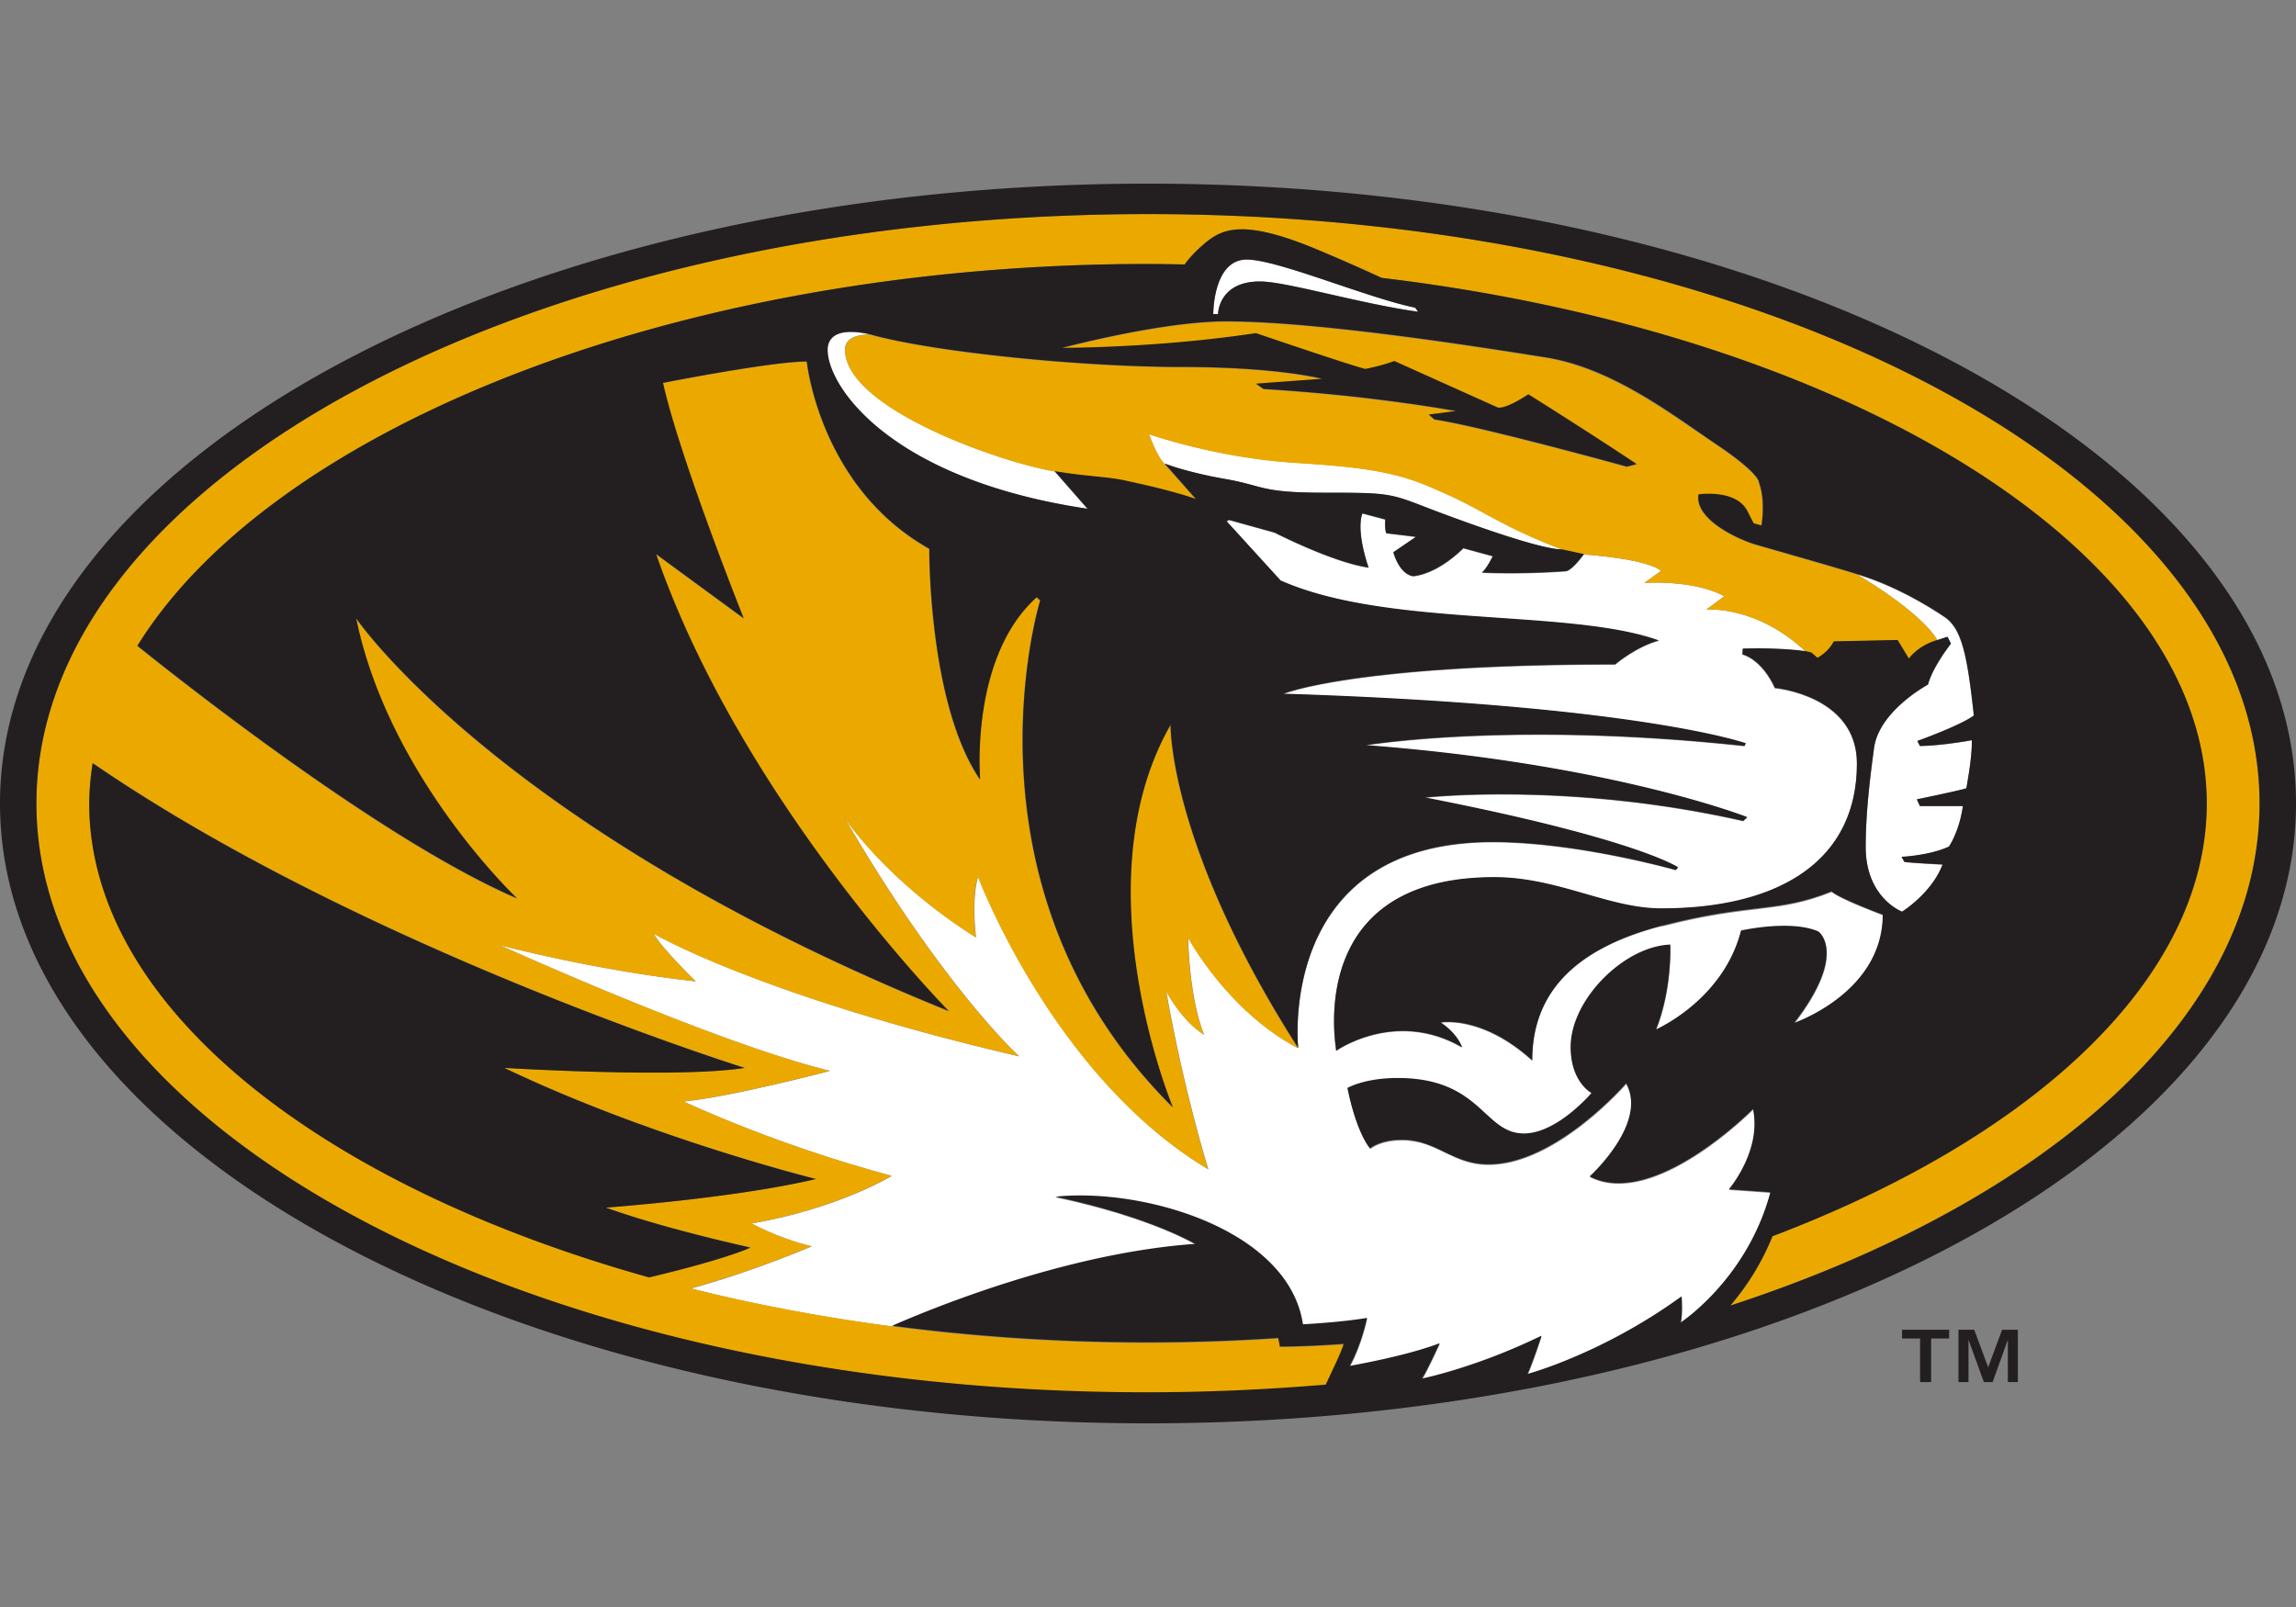 <svg xmlns="http://www.w3.org/2000/svg" width="50" height="35" fill="none"><rect width="100%" height="100%" fill="#808080" stroke="none"/><g clip-path="url(#a)"><path fill="#fff" d="M41.75 16.146s.936-.334 1.233-.555c-.143-1.323-.265-1.895-.636-2.146-.372-.252-1.104-.691-1.9-.93 0 0 1.371.793 1.746 1.43l.218-.072.075.15s-.393.493-.5.891c0 0-1.064.569-1.175 1.382-.11.81-.182 1.51-.182 2.153 0 1.113.793 1.412.793 1.412s.64-.395.882-1.027c0 0-.736-.038-.832-.058l-.06-.109s.61-.027 1.031-.225c0 0 .225-.323.304-.884h-.936l-.068-.143s.914-.184 1.079-.242c0 0 .136-.714.118-1.047 0 0-.661.122-1.129.125l-.057-.109-.004.004ZM27.44 6.13c.567 0 2.163.48 3.442.66l-.064-.089c-1.04-.21-2.997-1.048-3.668-1.048-.736 0-.729 1.188-.729 1.188h.104s.004-.711.914-.711Z"/><path fill="#fff" d="M36.19 20.17c-1.936.504-2.825 1.49-2.825 2.933-1.1-.996-1.993-.826-1.993-.826.378.262.464.54.464.54-1.45-.84-2.74.075-2.74.075-.157-1.064-.117-3.78 3.443-3.78 1.379 0 2.483.681 3.633.681 2.628 0 4.264-1.072 4.264-3.157 0-1.487-1.786-1.643-1.786-1.643-.303-.65-.707-.732-.707-.732l.007-.126c.893-.027 1.375.058 1.375.058-1.086-1.02-2.168-.915-2.168-.915l.393-.293c-.682-.367-1.743-.289-1.743-.289l.365-.262c-.311-.269-1.679-.357-1.679-.357-.279.377-.393.37-.393.37-1.032.076-1.828.031-1.828.031.107-.088.235-.357.235-.357l-.639-.174c-.607.596-1.096.61-1.096.61-.307-.052-.429-.521-.429-.521l.493-.337-.646-.078c-.04-.088-.022-.3-.022-.3l-.5-.132c-.146.408.136 1.18.136 1.18-.782-.112-2.047-.762-2.047-.762l-.989-.275-.057.027 1.179 1.293c2.339 1.038 6.292.609 8.235 1.306-.503.136-.95.52-.95.52-5.71 0-7.225.64-7.225.64 7.736.245 10.068 1.079 10.068 1.079l-.029.058c-5.096-.548-8.239-.017-8.239-.017 5.368.411 8.3 1.568 8.3 1.568l-.09.082c-3.8-.861-6.924-.51-6.924-.51 4.607.901 5.507 1.52 5.507 1.52l-.05.058s-2.14-.609-3.99-.609c-4.72 0-4.231 4.484-4.231 4.484-1.536-.806-2.397-2.409-2.397-2.409.043 1.463.35 2.117.35 2.117-.503-.313-.828-.956-.828-.956.385 2.187.918 3.885.918 3.885-3.386-2.024-5.015-6.376-5.015-6.376-.15.534-.043 1.327-.043 1.327-1.971-1.242-2.871-2.62-2.871-2.62 2.143 3.695 3.81 5.21 3.81 5.21-5.639-1.314-7.957-2.672-7.957-2.672.161.307.915 1.038.915 1.038-2.175-.235-4.272-.79-4.272-.79s4.675 2.124 7.193 2.74c0 0-2.128.564-3.185.666 0 0 1.96.933 4.532 1.62 0 0-1.157.71-3.05 1.037 0 0 .575.324 1.307.497 0 0-1.286.555-2.632.919 1.392.35 2.864.63 4.389.827.846-.371 3.793-1.59 6.6-1.783 0 0-.968-.589-3.047-1.028 1.936-.2 5.09.722 5.39 2.78 0 0 .843-.044 1.396-.14 0 0-.107.552-.375 1.045 0 0 1.24-.211 1.957-.493 0 0-.293.64-.385.769 0 0 1.153-.228 2.603-.933 0 0-.175.538-.303.834 0 0 1.632-.439 3.353-1.691 0 0 .029.395-.021.572 0 0 1.45-.946 1.957-2.841l-.904-.065s.722-.837.525-1.749c0 0-2.157 2.188-3.557 1.47 0 0 1.275-1.157.793-2.028 0 0-1.525 1.763-3 1.763-.79 0-1.118-.535-1.886-.535-.475 0-.689.188-.689.188s-.286-.303-.493-1.314c0 0 .368-.217 1.093-.217 1.825 0 1.868 1.207 2.75 1.207.732 0 1.475-.884 1.475-.884s-.457-.232-.457-1c0-1.024 1.157-2.188 2.168-2.229 0 0 .043.956-.311 1.848 0 0 1.464-.64 1.854-2.154 0 0 1.082-.245 1.685.02 0 0 .647.463-.528 1.99 0 0 1.928-.656 1.928-2.357 0 0-.921-.34-1.117-.507-1.197.48-1.75.248-3.69.748l-.01-.006Z"/><path fill="#fff" d="M26.675 10.434c.857.146.76.299 2.154.299 1.392 0 1.428.014 2.21.313.779.3 2.475.922 2.979.922-1.436-.555-1.746-.888-2.697-1.286-.796-.367-1.453-.504-3.132-.606a13.267 13.267 0 0 1-3.168-.622s.161.466.333.643c0 0 .464.187 1.318.337h.003ZM23.679 11.083l-.718-.82c-1.153-.19-4.56-1.37-4.56-2.65 0-.36.546-.327.546-.327-.665-.153-.932.028-.932.337 0 .8 1.367 2.82 5.66 3.46h.004Z"/><path fill="#EBA900" d="M25 4.663C11.6 4.663.793 10.423.793 17.5S11.6 30.337 25 30.337c1.318 0 2.61-.058 3.872-.167.142-.313.35-.718.389-.888-.468.03-.993.058-1.39.058-.01-.058-.02-.123-.035-.187a42.903 42.903 0 0 1-8.407-.265c-1.525-.202-2.993-.48-4.39-.828a22.307 22.307 0 0 0 2.633-.918 5.618 5.618 0 0 1-1.308-.497c1.893-.33 3.05-1.037 3.05-1.037-2.571-.688-4.532-1.62-4.532-1.62 1.054-.102 3.186-.667 3.186-.667-2.518-.616-7.193-2.739-7.193-2.739s2.097.555 4.271.79c0 0-.753-.732-.914-1.038 0 0 2.318 1.361 7.957 2.67 0 0-1.668-1.513-3.81-5.208 0 0 .9 1.378 2.871 2.62 0 0-.107-.796.043-1.327 0 0 1.629 4.351 5.014 6.376 0 0-.532-1.698-.918-3.886 0 0 .325.64.829.956 0 0-.307-.653-.35-2.116 0 0 .86 1.603 2.396 2.409-2.828-4.423-2.778-7.036-2.778-7.036-1.982 3.474.05 8.332.05 8.332-4.822-4.787-2.89-11.04-2.89-11.04l-.075-.072c-1.464 1.314-1.232 3.974-1.232 3.974-1.132-1.653-1.107-5.028-1.107-5.028-2.393-1.344-2.668-4.08-2.668-4.08-.775 0-3.132.467-3.132.467.375 1.667 1.757 5.127 1.757 5.127l-1.907-1.399c1.864 5.386 6.372 9.952 6.372 9.952-9.775-3.957-12.904-8.553-12.904-8.553.71 3.467 3.504 6.1 3.504 6.1-2.84-1.221-7.068-4.539-8.268-5.501C5.936 9.307 14.789 5.749 25 5.749c.268 0 .532.007.797.01.082-.116.189-.235.321-.357.418-.378.804-.688 2.486 0 .41.166.943.401 1.482.65C40.268 7.266 48.054 12.016 48.054 17.5c0 3.807-3.754 7.26-9.458 9.424-.182.46-.467.99-.917 1.51C44.6 26.173 49.204 22.118 49.204 17.5c0-7.077-10.807-12.837-24.207-12.837H25Zm-8.786 18.594c-1.45.23-5.232 0-5.232 0 3.2 1.53 6.786 2.418 6.786 2.418-1.754.422-4.575.623-4.575.623.936.337 2.214.664 3.15.871 0 0-.482.238-2.207.65-7.207-2.014-12.193-5.933-12.193-10.322 0-.296.029-.589.075-.882 5.871 4.036 14.196 6.638 14.196 6.638v.004Z"/><path fill="#EBA900" d="m39.443 14.217.132.115s.232-.115.357-.357l1.39-.03.246.405s.182-.276.622-.405c-.375-.636-1.747-1.43-1.747-1.43-.575-.183-1.821-.53-2.21-.646-.39-.115-1.336-.55-1.25-1.092 0 0 .832-.126 1.07.378l.13.252.17.047s.097-.534-.053-.935c0 0 .04-.184-.925-.83-.964-.647-2.264-1.66-3.714-1.896-1.45-.23-4.964-.785-6.968-.785-1.41 0-3.571.578-3.571.578s2.05.01 4.221-.32c0 0 2.082.708 2.382.78 0 0 .332-.059.632-.174l2.254 1.014s.15.054.664-.29c0 0 1.232.77 2.361 1.521l-.214.055s-3.2-.885-4.19-1.028l-.121-.105.59-.079s-1.8-.336-4.19-.48l-.164-.115 1.439-.105S27.832 8 25.714 8c-2.117 0-5.364-.316-6.764-.708 0 0-.546-.034-.546.327 0 1.283 3.407 2.46 4.56 2.65.683.116 1.133.116 1.518.201.386.085.997.214 1.558.405l-.683-.772c-.171-.177-.332-.643-.332-.643s1.486.52 3.168.622c1.679.102 2.336.238 3.132.606.95.398 1.261.731 2.697 1.286l.471.102s1.364.088 1.679.357l-.365.262s1.061-.078 1.743.29l-.393.292s1.083-.102 2.168.915l.118.027v-.003Z"/><path fill="#231F20" d="M1.943 17.5c0 4.389 4.986 8.308 12.193 10.322 1.725-.411 2.207-.65 2.207-.65-.936-.21-2.214-.534-3.15-.87 0 0 2.821-.205 4.575-.623 0 0-3.586-.888-6.786-2.42 0 0 3.782.232 5.232 0 0 0-8.325-2.605-14.196-6.637a6.072 6.072 0 0 0-.075.881V17.5Z"/><path fill="#231F20" d="M25 4C11.193 4 0 10.046 0 17.5S11.193 31 25 31s25-6.042 25-13.5S38.807 4 25 4Zm12.682 24.435a5.5 5.5 0 0 0 .918-1.51c5.704-2.165 9.457-5.618 9.457-9.425 0-5.484-7.79-10.234-17.968-11.448a42.802 42.802 0 0 0-1.482-.65c-1.686-.688-2.068-.378-2.486 0-.132.122-.239.241-.321.357-.264-.003-.529-.01-.796-.01-10.211 0-19.065 3.558-22.011 8.315 1.2.963 5.432 4.28 8.268 5.501 0 0-2.793-2.633-3.504-6.1 0 0 3.129 4.596 12.904 8.553 0 0-4.507-4.562-6.372-9.951l1.907 1.398s-1.382-3.457-1.757-5.127c0 0 2.361-.466 3.132-.466 0 0 .275 2.735 2.668 4.079 0 0-.025 3.375 1.107 5.029 0 0-.232-2.665 1.233-3.974l.075.071s-1.933 6.253 2.889 11.04c0 0-2.032-4.861-.05-8.332 0 0-.05 2.613 2.778 7.036 0 0-.489-4.484 4.233-4.484 1.85 0 3.989.609 3.989.609l.05-.058s-.9-.62-5.507-1.52c0 0 3.125-.351 6.925.51l.089-.082s-2.932-1.157-8.3-1.568c0 0 3.146-.531 8.24.017l.028-.058s-2.332-.834-10.068-1.079c0 0 1.51-.64 7.225-.64 0 0 .446-.384.95-.52-1.943-.7-5.896-.269-8.236-1.306l-1.178-1.293.057-.027.99.275s1.267.65 2.046.762c0 0-.279-.772-.136-1.18l.5.132s-.018.211.021.3l.647.078-.493.337s.121.47.428.52c0 0 .486-.013 1.097-.609l.64.174s-.13.272-.237.357c0 0 .797.044 1.829-.03 0 0 .114.006.393-.371l-.472-.102c-.503 0-2.2-.623-2.978-.922-.782-.303-.818-.313-2.21-.313-1.394 0-1.3-.15-2.154-.3-.858-.15-1.318-.337-1.318-.337l.682.773c-.56-.19-1.172-.32-1.557-.405-.386-.082-.836-.085-1.518-.2l.718.819c-4.293-.64-5.661-2.66-5.661-3.46 0-.31.268-.49.932-.337 1.4.391 4.643.708 6.764.708 2.122 0 3.072.258 3.072.258l-1.44.106.165.116c2.39.142 4.19.48 4.19.48l-.59.077.121.106c.99.143 4.19 1.027 4.19 1.027l.214-.054c-1.129-.752-2.36-1.52-2.36-1.52-.519.343-.665.288-.665.288l-2.254-1.013c-.3.112-.632.173-.632.173-.3-.071-2.382-.78-2.382-.78-2.175.328-4.221.32-4.221.32s2.16-.578 3.571-.578c2.004 0 5.518.555 6.968.786 1.45.232 2.75 1.245 3.714 1.895.964.647.925.83.925.83.15.402.054.936.054.936l-.172-.048-.128-.251c-.24-.504-1.072-.378-1.072-.378-.085.544.861.98 1.25 1.092.39.116 1.632.463 2.211.646.796.239 1.529.678 1.9.93.371.251.493.823.636 2.146-.297.221-1.232.555-1.232.555l.057.109c.468-.004 1.128-.126 1.128-.126.018.333-.118 1.048-.118 1.048-.167.054-1.078.241-1.078.241l.068.146h.935c-.078.558-.303.882-.303.882-.422.197-1.032.224-1.032.224l.06.109c.093.02.833.058.833.058-.243.633-.883 1.027-.883 1.027s-.792-.296-.792-1.412c0-.643.071-1.343.182-2.153.11-.81 1.175-1.382 1.175-1.382.107-.398.5-.89.5-.89l-.075-.15-.218.07c-.44.13-.622.406-.622.406l-.246-.405-1.39.03c-.124.242-.356.358-.356.358l-.133-.116-.117-.027s-.483-.082-1.375-.058l-.008.126s.408.078.708.731c0 0 1.785.157 1.785 1.644 0 2.085-1.639 3.157-4.264 3.157-1.146 0-2.254-.68-3.632-.68-3.56 0-3.6 2.714-3.443 3.78 0 0 1.29-.916 2.74-.075 0 0-.083-.283-.465-.541 0 0 .893-.174 1.993.826 0-1.442.89-2.429 2.825-2.933 1.94-.503 2.493-.268 3.69-.748.192.163 1.117.507 1.117.507 0 1.701-1.929 2.358-1.929 2.358 1.175-1.528.529-1.99.529-1.99-.604-.266-1.686-.021-1.686-.021-.385 1.517-1.853 2.154-1.853 2.154.357-.892.31-1.848.31-1.848-1.01.041-2.167 1.201-2.167 2.229 0 .769.457 1 .457 1s-.747.885-1.475.885c-.882 0-.925-1.208-2.75-1.208-.725 0-1.093.217-1.093.217.207 1.01.493 1.314.493 1.314s.21-.187.689-.187c.768 0 1.096.534 1.886.534 1.475 0 3-1.763 3-1.763.485.871-.793 2.028-.793 2.028 1.4.718 3.557-1.47 3.557-1.47.193.912-.525 1.75-.525 1.75l.904.064c-.508 1.898-1.958 2.84-1.958 2.84.05-.176.022-.571.022-.571-1.722 1.252-3.354 1.69-3.354 1.69.129-.292.304-.833.304-.833-1.45.705-2.604.933-2.604.933.093-.13.386-.77.386-.77-.718.28-1.957.494-1.957.494.264-.493.375-1.045.375-1.045-.554.096-1.397.14-1.397.14-.3-2.055-3.453-2.98-5.389-2.78 2.079.443 3.047 1.028 3.047 1.028-2.808.197-5.754 1.412-6.6 1.783a42.861 42.861 0 0 0 8.407.265c.014.065.028.126.035.187.397 0 .922-.024 1.39-.058-.043.167-.247.575-.39.888-1.26.106-2.553.167-3.871.167C11.6 30.337.793 24.577.793 17.5S11.6 4.663 25 4.663s24.207 5.76 24.207 12.837c0 4.62-4.603 8.676-11.525 10.935Zm-6.8-21.645c-1.278-.177-2.875-.66-3.443-.66-.91 0-.914.71-.914.71h-.104s-.007-1.187.729-1.187c.675 0 2.632.837 3.668 1.048l.064.089ZM41.421 29.153v-.191h1.025v.19h-.392v.95h-.24v-.95h-.393Zm1.572-.191.303.817.304-.817h.343v1.14h-.218v-.922l-.332.922h-.19l-.335-.922v.922h-.218v-1.14h.343Z"/></g><defs><clipPath id="a"><path fill="#fff" d="M0 4h50v27H0z"/></clipPath></defs></svg>